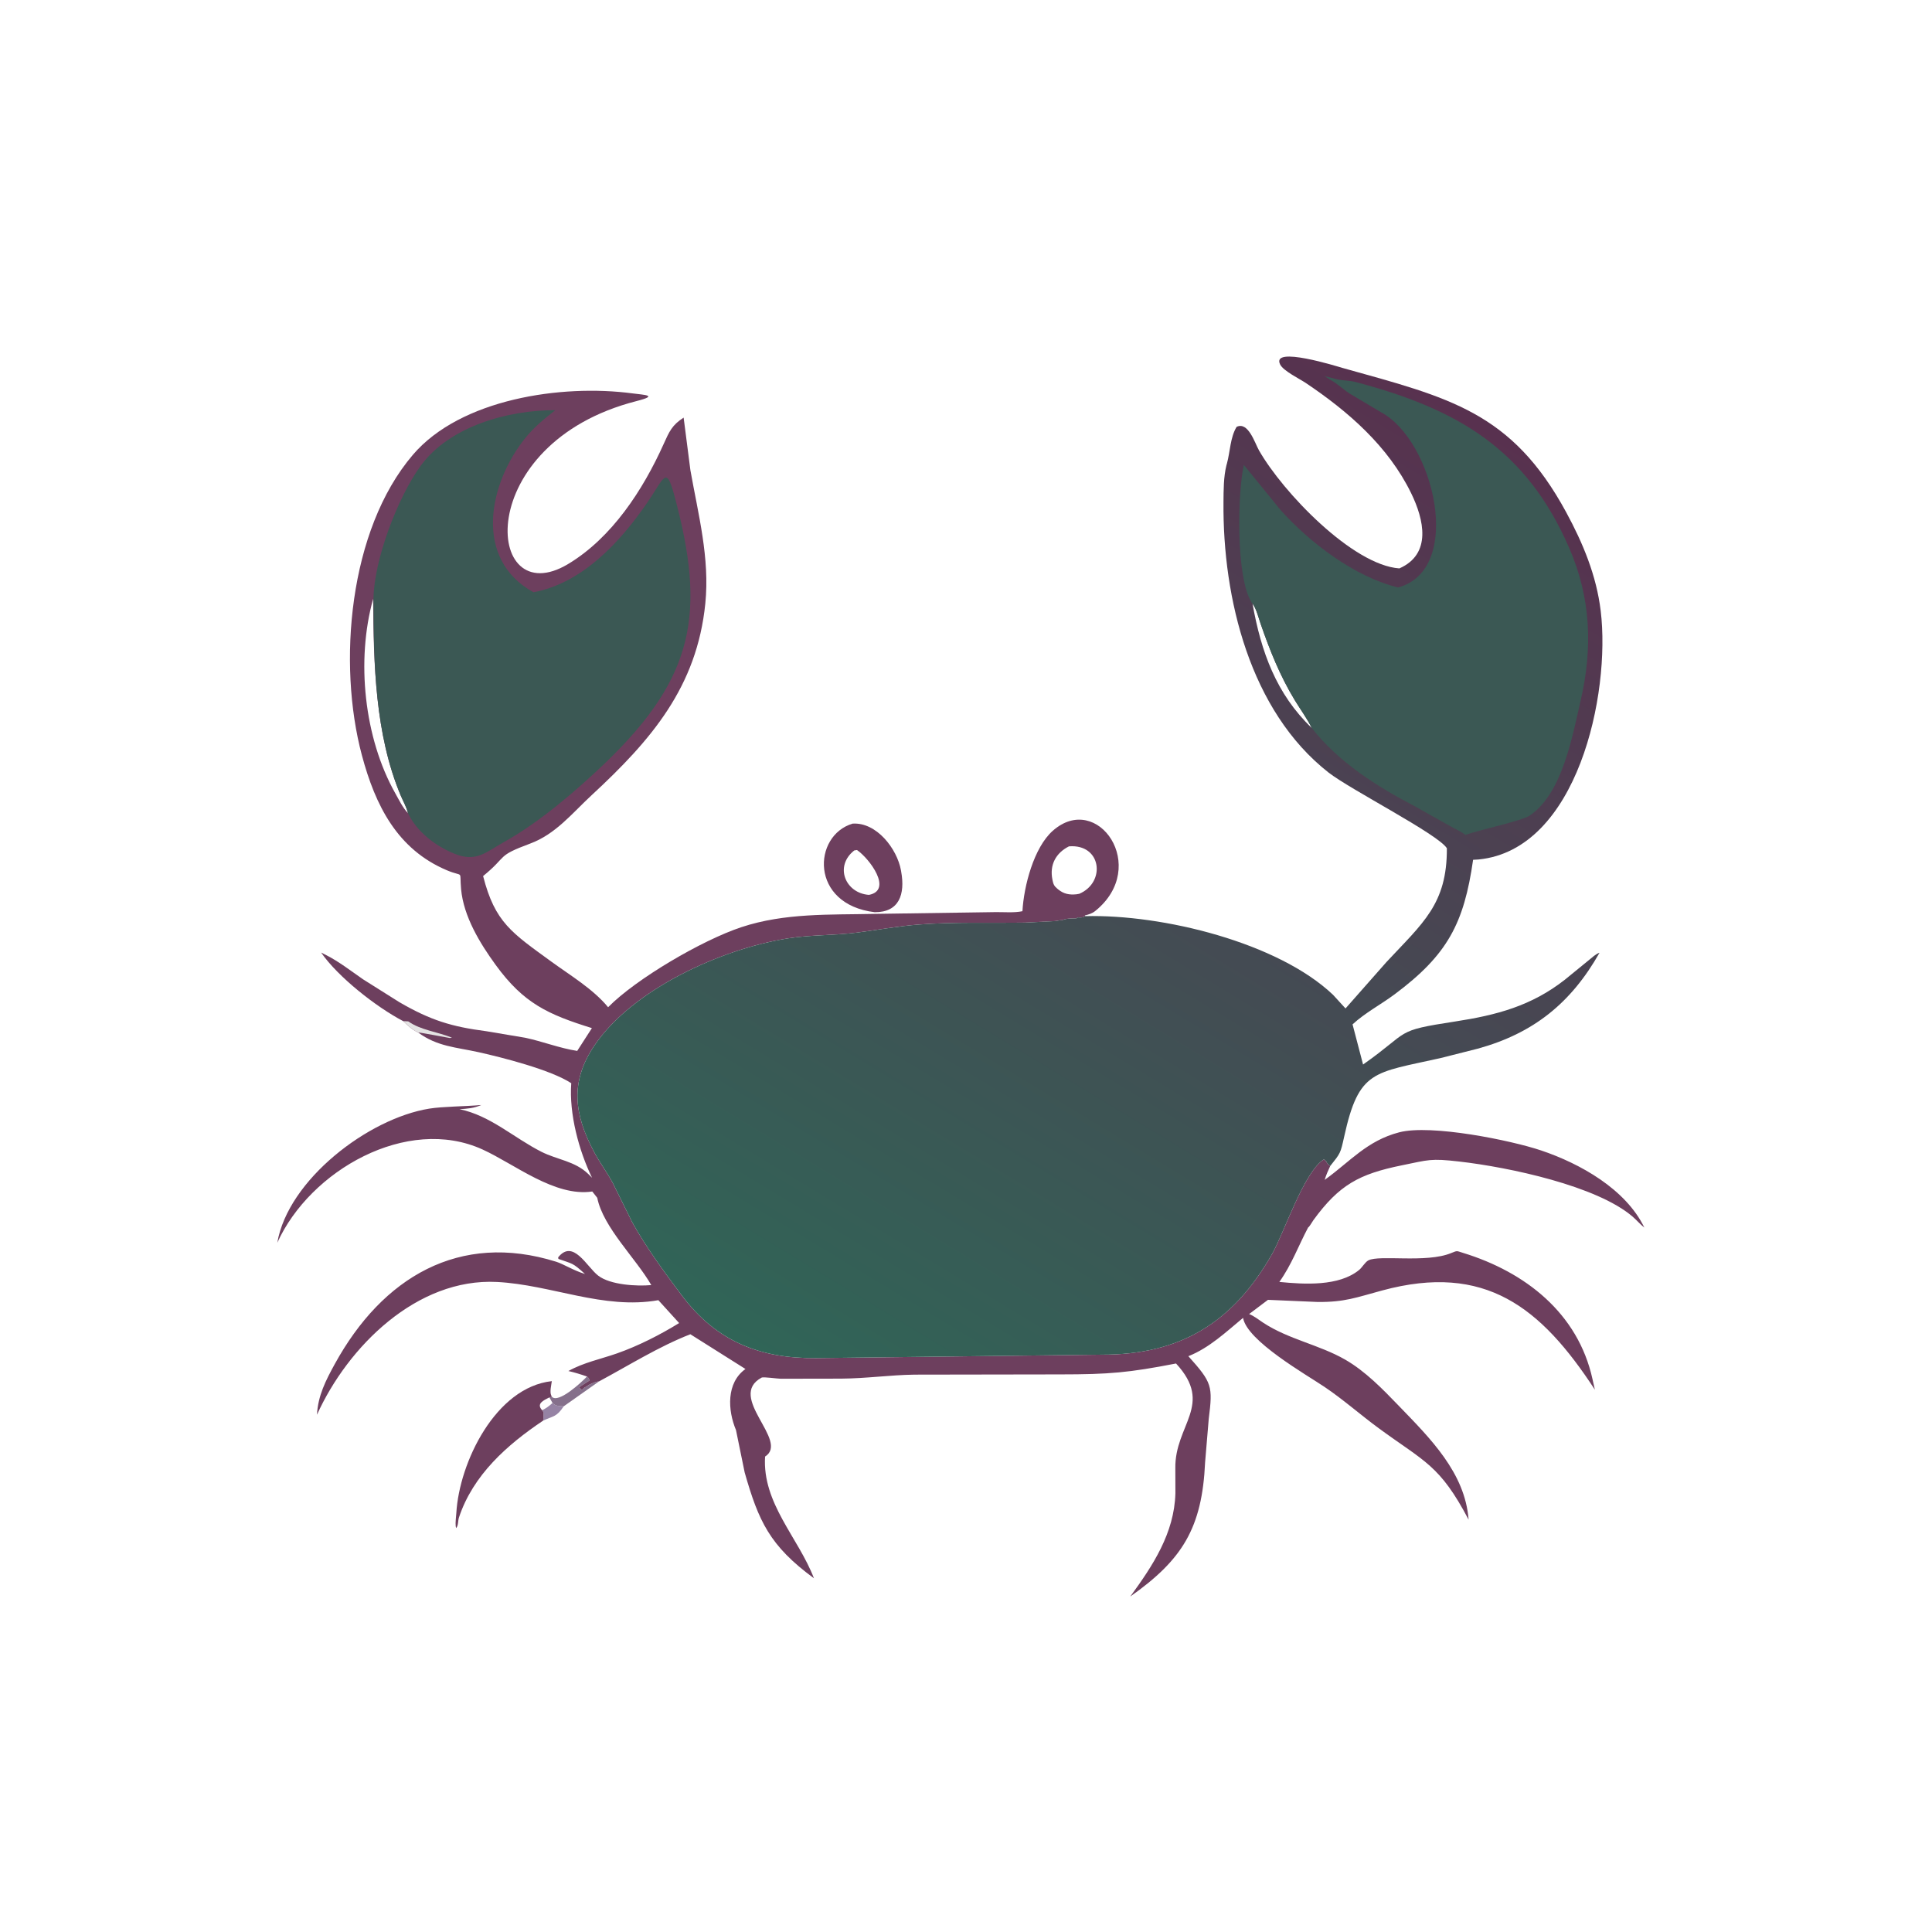 <svg version="1.1" xmlns="http://www.w3.org/2000/svg" style="display: block;" viewBox="0 0 2048 2048" width="640" height="640">
<defs>
	<linearGradient id="Gradient1" gradientUnits="userSpaceOnUse" x1="1542.85" y1="428.567" x2="898.465" y2="1493.18">
		<stop class="stop0" offset="0" stop-opacity="1" stop-color="rgb(88,49,79)"/>
		<stop class="stop1" offset="1" stop-opacity="1" stop-color="rgb(48,101,87)"/>
	</linearGradient>
</defs>
<path transform="translate(0,0)" fill="rgb(150,131,164)" d="M 585.689 1487.17 C 589.052 1490.85 592.672 1490.3 597.483 1490.81 C 590.124 1502.12 586.575 1500.91 575.827 1505.87 L 576.02 1502.15 C 576.12 1499.1 576.854 1497.21 574.701 1494.9 C 579.008 1492.75 582.183 1490.47 585.689 1487.17 z"/>
<path transform="translate(0,0)" fill="rgb(133,112,139)" d="M 622.231 1459.16 C 624.097 1460.85 624.284 1460.96 624.835 1463.4 L 613.612 1470.67 L 617 1473.5 C 618.771 1471.38 618.841 1471.14 621.25 1470.01 L 624.25 1468.01 C 628.414 1466.24 629.919 1464.81 634.976 1464.35 L 597.483 1490.81 C 592.672 1490.3 589.052 1490.85 585.689 1487.17 L 582.388 1481.32 L 585.045 1480.66 C 591.972 1488.04 616.864 1464.95 622.231 1459.16 z"/>
<path transform="translate(0,0)" fill="rgb(109,63,94)" d="M 575.827 1505.87 C 537.493 1531.52 501.416 1563.6 486.509 1608.62 C 485.354 1612.11 485.98 1617.14 483.522 1619.84 L 483.086 1618 C 482.587 1613.72 483.47 1608.28 483.721 1603.94 C 486.827 1550.13 525.446 1470.52 584.963 1464.06 C 584.415 1468.15 582.594 1475.35 584.281 1479.13 L 585.045 1480.66 L 582.388 1481.32 L 585.689 1487.17 C 582.183 1490.47 579.008 1492.75 574.701 1494.9 C 576.854 1497.21 576.12 1499.1 576.02 1502.15 L 575.827 1505.87 z M 574.701 1494.9 C 579.008 1492.75 582.183 1490.47 585.689 1487.17 L 582.388 1481.32 C 575.94 1484.52 568.233 1487.99 574.701 1494.9 z"/>
<path transform="translate(0,0)" fill="rgb(109,63,94)" d="M 903.829 873.074 C 929.218 871.45 950.922 899.732 955.055 922.547 L 955.298 924 C 959.594 947.852 953.289 967.167 927.182 966.974 C 858.077 958.613 861.428 885.549 903.829 873.074 z M 905.56 901.5 C 884.23 918.228 896.073 946.862 921.15 948.611 C 946.634 943.604 921.79 910.193 908.43 901.046 L 905.56 901.5 z"/>
<path transform="translate(0,0)" fill="rgb(109,63,94)" d="M 427.442 1082.46 C 398.654 1067.39 358.138 1035.5 340.396 1009.73 L 345 1012.05 C 359.008 1019.08 372.006 1029.22 384.897 1038.14 L 423.463 1062.42 C 456.451 1081.55 478.769 1088.37 515.508 1093.13 L 556.5 1100.02 C 575.07 1103.9 593.131 1111.15 611.868 1114 L 627.437 1089.84 C 580.772 1075.3 555.149 1063.65 525.5 1022.94 C 508.758 999.945 491.429 971.604 488.768 942.5 C 486.834 921.345 492.114 930.269 473.879 922.591 C 421.14 900.384 397.83 853.881 383.563 800.389 C 357.811 703.843 369.454 562.029 437.644 482.137 C 488.144 422.971 595.071 406.956 670.628 417.022 C 682.796 418.643 698.77 419.035 674.897 425.124 C 499.025 469.983 513.468 650.958 602.032 597.996 C 648.576 570.162 681.586 519.422 703.528 470.607 C 709.396 457.554 712.417 450.522 724.682 442.689 L 731.868 498.525 C 740.195 545.454 752.518 591.574 747.666 639.719 C 738.741 728.278 690.306 784.508 627.013 843.068 C 606.429 862.113 589.152 884.13 562.066 894.199 C 525.477 907.802 538.823 906.881 512.116 928.668 C 524.715 977.917 542.483 988.79 584.609 1019.47 C 604.788 1034.17 628.692 1048.35 644.626 1067.7 C 674.113 1037.69 744.202 996.621 785.944 982.82 C 832.045 967.578 879.717 969.827 927.5 968.749 L 1055.82 966.864 C 1064.81 966.798 1075.08 967.753 1083.83 965.915 C 1085.3 939.342 1095.87 898.465 1115.99 880.655 C 1163.4 838.681 1219.05 918.795 1161.07 965.632 C 1157.64 968.399 1154.16 969.376 1149.98 970.409 L 1150.28 971.159 L 1149.19 971.812 C 1147 972.846 1144.85 972.593 1142.49 972.5 L 1141 973.49 C 1137.45 973.495 1128.89 973.57 1126 975.49 L 1125.08 975.463 C 1122.48 975.406 1120.67 976.324 1118.34 976.392 L 1086.5 978.021 C 1049.1 978.559 1011.84 977.204 974.496 980.009 C 952.353 981.673 930.472 985.787 908.469 988.584 C 884.49 991.632 859.824 990.916 835.911 994.62 C 764.747 1005.64 670.385 1048.75 630.192 1108.16 C 603.93 1146.97 608.629 1181.38 629.649 1220.92 C 635.695 1232.29 643.451 1242.64 649.569 1253.99 L 670.354 1295.97 C 685.267 1322.75 704.283 1348.58 722.678 1373.11 C 759.467 1422.17 805.949 1440.16 864.857 1439.65 L 1167.84 1436.01 C 1250.22 1436.21 1306.58 1402.89 1348.4 1329.39 C 1361.16 1306.96 1382.35 1241.82 1403.5 1228.91 L 1405.88 1231.17 C 1406.79 1233.53 1408.17 1234.46 1410.13 1235.96 C 1407.84 1240.84 1405.75 1245.52 1404.21 1250.7 L 1404.94 1250.18 C 1431.19 1231.23 1449.21 1209.15 1483.18 1200.31 C 1516.96 1191.51 1601.73 1208.79 1633.59 1219.5 C 1675.15 1233.47 1723.36 1260.56 1743.07 1301.26 C 1738.52 1297.74 1734.96 1293.39 1730.63 1289.67 C 1692.77 1257.14 1600.11 1237.36 1546.66 1231.25 C 1516.28 1227.78 1514.58 1229.48 1486.01 1235.29 C 1440.75 1244.49 1419.48 1256.02 1392.2 1293.49 C 1391.08 1295.02 1387.9 1300.77 1386.68 1301.16 C 1376.25 1320.84 1369.36 1340.35 1356.16 1358.9 C 1382.69 1361.49 1419.23 1363.79 1440.69 1346.23 C 1444.09 1343.44 1446.95 1337.97 1450.49 1336.07 C 1462.04 1329.9 1511.88 1339.15 1538.18 1328.34 C 1545.2 1325.45 1543.85 1325.94 1551.15 1328.19 C 1616.6 1348.33 1672.74 1391.81 1688.13 1462.02 L 1690.63 1473.13 C 1633.51 1385.77 1574.44 1338.43 1465.21 1367.94 C 1437.51 1375.42 1425.6 1380.38 1396.78 1380.15 L 1344.1 1377.88 L 1324.13 1392.94 C 1329.68 1395.19 1334.04 1398.84 1339 1402.1 C 1365.99 1419.85 1398.16 1425.33 1425.86 1441.21 C 1447.35 1453.54 1465.62 1472.44 1482.7 1490.14 C 1515.88 1524.52 1552.98 1560.97 1556.78 1610.9 C 1526.18 1552.8 1510.29 1549.77 1461.5 1513.97 C 1442.07 1499.71 1424.01 1483.63 1404 1470.15 C 1384.62 1457.1 1321.8 1421.41 1317.71 1396.98 C 1299.69 1411.94 1281.81 1428.89 1259.72 1437.62 C 1284.87 1465.69 1285.71 1469.14 1281.33 1503.88 L 1277.46 1550.13 C 1274.3 1619.87 1253.29 1653.46 1198.12 1692.39 C 1222.09 1659.54 1244.8 1625.26 1245.97 1582.99 L 1245.9 1556.64 C 1245.07 1510.31 1287.18 1489.23 1246.65 1445.36 C 1196.47 1455.11 1175.92 1456.9 1123.85 1456.92 L 969.692 1457.17 C 942.811 1457.55 919.21 1461.2 891.447 1461.41 L 827.604 1461.52 C 824.14 1461.49 809.127 1459.35 807.413 1460.28 C 769.708 1480.66 837.319 1527.42 811.017 1544 C 807.915 1593.53 846.318 1629.98 862.814 1673.01 C 815.839 1638.54 804.1 1612.42 789.381 1560.86 L 780.182 1515.95 C 771.338 1494.89 769.749 1465.85 790.216 1451.19 L 731.791 1414.36 C 698.325 1427.4 666.634 1447.38 634.976 1464.35 C 629.919 1464.81 628.414 1466.24 624.25 1468.01 L 621.25 1470.01 C 618.841 1471.14 618.771 1471.38 617 1473.5 L 613.612 1470.67 L 624.835 1463.4 C 624.284 1460.96 624.097 1460.85 622.231 1459.16 C 615.891 1456.91 609.085 1454.85 602.527 1453.34 C 618.723 1444.28 636.784 1440.72 654.17 1434.61 C 676.479 1426.77 699.816 1414.91 719.924 1402.49 L 697.888 1378.25 C 639.56 1388.57 584.604 1361.9 526.793 1358.94 C 441.919 1354.58 368.748 1427.38 336.018 1499.67 C 337.021 1479.6 345.246 1463.47 354.837 1446 C 405.324 1354.05 486.874 1305.36 589.597 1337.5 C 597.275 1339.9 607.594 1346.63 620.121 1350.49 C 606.589 1338.14 607.19 1339.99 591.926 1334.5 L 591.655 1332.86 C 607.542 1313.01 621.859 1342.66 634.013 1352.15 C 646.844 1362.16 675.287 1363.65 690.382 1362.24 C 674.404 1334.23 639.417 1301.25 633.098 1269.7 L 627.837 1263.04 C 588.093 1268.99 545.651 1234.06 511.518 1218.5 C 431.564 1182.03 328.598 1240.72 293.95 1317.36 C 305.364 1250.62 390.312 1185.66 455.015 1175.2 C 469.338 1172.88 493.235 1172.88 510.182 1171.36 C 502.019 1174.85 495.885 1175.25 487.089 1175.79 C 519.726 1182.49 544.645 1206.1 573.825 1220.89 C 590.709 1229.45 609.387 1230.71 623.643 1244.51 L 627.591 1248.47 C 613.604 1219.72 603.159 1180.69 605.547 1148.24 C 583.924 1134.01 532.141 1120.89 507.387 1115.38 C 483.466 1110.05 463.492 1109.48 443.166 1094.44 C 436.844 1091.44 432.45 1087.23 427.442 1082.46 z M 1133.15 897.171 C 1119.1 904.252 1112.48 916.941 1115.59 932.319 L 1115.89 933.829 C 1116.68 937.617 1117.57 939.304 1120.5 941.769 L 1121.71 942.796 C 1127.67 947.661 1133.55 948.735 1141 947.996 L 1144.07 947.47 C 1172.55 935.311 1167.64 894.394 1133.15 897.171 z M 395.535 634.81 C 377.352 700.104 385.979 782.329 419.033 840.961 C 422.915 847.847 426.978 856.368 432.473 862.013 C 430.956 855.434 427.203 849.131 424.601 842.895 C 397.593 778.151 396.032 703.919 395.535 634.81 z"/>
<path transform="translate(0,0)" fill="rgb(228,227,227)" d="M 427.442 1082.46 L 432.772 1082.7 C 446.06 1092.1 464.402 1093.87 479.131 1100 L 476.816 1100.35 C 471.313 1099.44 445.75 1094.45 443.166 1094.44 C 436.844 1091.44 432.45 1087.23 427.442 1082.46 z"/>
<path transform="translate(0,0)" fill="rgb(59,88,84)" d="M 395.921 634.81 C 396.354 593.768 421.347 527.771 445.746 494.025 C 476.119 452.017 538.452 434.553 588.581 434.838 C 577.361 443.586 566.126 452.829 557.105 463.984 C 517.999 512.34 501.43 592.551 565.532 627.81 C 617.325 618.148 657.314 574.698 686.004 533 C 704.237 506.5 706.039 492.785 714.827 525.184 C 748.371 648.868 736.833 717.416 641.257 809.056 C 610.623 838.429 571.546 871.793 535.12 892.079 C 514.931 903.323 505.01 914.488 481.487 904.884 C 461.542 896.741 441.986 881.847 432.473 862.013 C 430.956 855.434 427.203 849.131 424.601 842.895 C 397.593 778.151 396.032 703.919 395.921 634.81 z"/>
<path transform="translate(0,0)" fill="url(#Gradient1)" d="M 1150.28 971.159 C 1232.47 969.02 1354.84 999.18 1413.09 1054.55 L 1426.3 1069 L 1469.69 1019.82 C 1508.25 978.434 1534.03 958.419 1533.74 899.194 C 1524.64 884.389 1431.48 837.052 1408.33 818.93 C 1325.12 753.794 1296.02 634.263 1296.94 532.334 C 1297.05 519.622 1297 505.586 1300.07 493.223 L 1300.63 491.246 C 1304.04 478.814 1304.05 463.643 1310.86 452.5 C 1323.19 446.475 1330.2 469.721 1334.57 477.4 C 1359.97 521.948 1433.86 599.033 1483.39 602.535 C 1517.97 587.31 1509.5 550.696 1495.84 522.726 C 1471.59 473.038 1429.31 436.269 1384.23 405.998 C 1377.81 401.689 1360.54 393.273 1357.08 386.5 C 1346.61 366.023 1418.78 388.814 1423.02 389.997 C 1536.03 421.571 1602.35 436.325 1660.22 543.002 C 1678.07 575.909 1692.28 610.083 1696.81 647.541 C 1707.52 735.986 1672.08 900.706 1567.4 911.079 L 1561.55 911.421 C 1551.9 978.887 1534.47 1012.11 1478.49 1053.91 C 1463.91 1064.8 1447.14 1073.52 1433.76 1085.87 L 1444.91 1128.44 C 1496.09 1092.46 1476.87 1092.89 1542.5 1082.83 C 1586.63 1076.06 1623.45 1066.25 1658.76 1038.58 L 1684.34 1017.7 C 1687.73 1015.02 1691.46 1011.29 1695.56 1009.96 C 1665.35 1063.26 1625.58 1095.37 1566.41 1111.65 L 1527.07 1121.6 C 1456 1137.57 1440.5 1133.86 1424.86 1205 C 1420.97 1222.69 1420.93 1222.44 1410.13 1235.96 C 1408.17 1234.46 1406.79 1233.53 1405.88 1231.17 L 1403.5 1228.91 C 1382.35 1241.82 1361.16 1306.96 1348.4 1329.39 C 1306.58 1402.89 1250.22 1436.21 1167.84 1436.01 L 864.857 1439.65 C 805.949 1440.16 759.467 1422.17 722.678 1373.11 C 704.283 1348.58 685.267 1322.75 670.354 1295.97 L 649.569 1253.99 C 643.451 1242.64 635.695 1232.29 629.649 1220.92 C 608.629 1181.38 603.93 1146.97 630.192 1108.16 C 670.385 1048.75 764.747 1005.64 835.911 994.62 C 859.824 990.916 884.49 991.632 908.469 988.584 C 930.472 985.787 952.353 981.673 974.496 980.009 C 1011.84 977.204 1049.1 978.559 1086.5 978.021 L 1118.34 976.392 C 1120.67 976.324 1122.48 975.406 1125.08 975.463 L 1126 975.49 C 1128.89 973.57 1137.45 973.495 1141 973.49 L 1142.49 972.5 C 1144.85 972.593 1147 972.846 1149.19 971.812 L 1150.28 971.159 z M 1327.72 639.857 C 1336.78 690.883 1352.85 735.561 1390.52 771.7 C 1385.6 761.646 1378.47 752.029 1372.64 742.433 C 1356.96 716.659 1346.18 689.685 1336.35 661.308 C 1334.03 654.604 1331.9 645.457 1327.72 639.857 z"/>
<path transform="translate(0,0)" fill="rgb(59,88,84)" d="M 1327.72 639.857 L 1327.04 639.016 C 1309.97 613.588 1311.77 522.429 1318.53 492.835 L 1357.49 540.718 C 1388.32 575.098 1435.94 611.614 1482.03 622.726 C 1552.57 603.682 1520.03 466.962 1464 437.03 L 1430.34 416.995 C 1423.57 412.574 1417.6 406.52 1410.62 402.892 L 1403.94 398.669 L 1416.96 401.983 C 1423.52 403.586 1430.48 403.218 1437.02 404.948 C 1546.27 433.84 1618.25 476.792 1663.51 581.044 C 1686.5 634.008 1688.45 686.996 1675.52 742.761 C 1666.89 779.975 1656.53 839.623 1622.77 863.688 L 1621.86 864.356 C 1613.35 870.29 1567.42 879.725 1553.55 885.073 L 1552.87 884.563 C 1548.07 881.034 1542.51 878.76 1537.36 875.793 L 1500.47 855.069 C 1459.5 833.664 1419.35 808.397 1390.52 771.7 C 1385.6 761.646 1378.47 752.029 1372.64 742.433 C 1356.96 716.659 1346.18 689.685 1336.35 661.308 C 1334.03 654.604 1331.9 645.457 1327.72 639.857 z"/>
</svg>